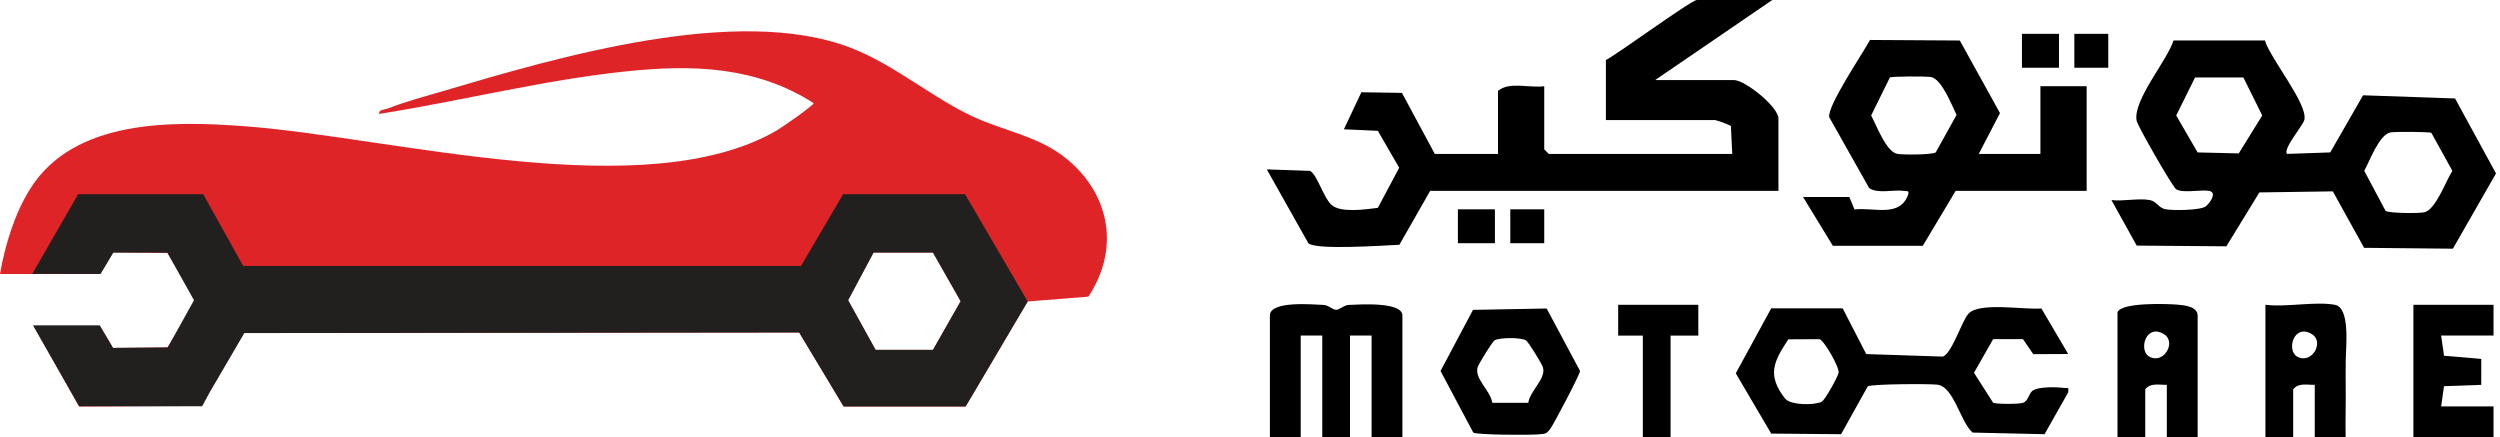 <svg width="406" height="71" viewBox="0 0 406 71" fill="none" xmlns="http://www.w3.org/2000/svg">
<path d="M173.458 25.988C168.893 22.129 163.231 21.364 157.996 18.929C151.233 15.779 145.286 10.514 138.144 7.76C119.788 0.685 90.591 9.279 72.08 14.754C69.117 15.629 65.793 16.509 62.945 17.634C62.414 17.839 61.453 17.779 61.573 18.499C74.983 16.384 88.398 12.949 101.923 11.564C112.575 10.469 122.837 10.799 132.137 16.749C132.137 17.129 126.961 20.714 126.1 21.214C104.756 33.538 63.951 22.334 39.789 20.504C27.956 19.609 12.023 19.339 4.91 30.653C2.373 34.683 0.811 39.822 0 44.497H16.268L18.335 41.017L18.355 40.982L21.614 41.017L27.165 41.077H27.2L31.87 48.747L27.2 56.421H27.165L21.614 56.481L18.355 56.516L18.335 56.481L16.268 52.996H5.506L12.819 65.966L12.849 66.02L23.771 65.966L32.706 65.921L33.988 63.726L39.624 54.081L129.794 53.991L129.829 54.051L136.982 65.966L137.007 66.005H156.824L166.895 48.957L176.746 48.177C181.792 40.592 180.37 31.833 173.458 25.988ZM156.013 48.917L151.518 56.816H142.193L137.698 48.747L141.863 41.017H151.518L151.568 41.107L156.013 48.917Z" fill="#DF2428"/>
<path d="M287.82 0L268.799 12.999H281.563C283.43 12.999 288.821 17.379 288.821 19.249V30.998H232.258L227.257 39.752C224.75 39.857 213.757 40.647 212.481 39.507L205.729 27.508L212.741 27.748C213.883 28.298 214.974 32.168 216.225 33.268C217.752 34.613 221.671 34.008 223.759 33.758L227.232 27.243L223.759 21.244L218.247 20.998L221.086 14.984L227.678 15.084L233.014 25.003H243.275V14.754C245.157 13.199 248.411 14.334 250.784 14.004V24.253L251.534 25.003H281.318L281.097 20.474C280.972 20.304 278.755 19.504 278.564 19.504H260.795V9.754C262.767 8.724 274.675 0.005 275.561 0.005H287.825L287.82 0Z" fill="black"/>
<path d="M367.829 6.58C368.66 9.494 374.917 17.004 374.216 19.504C373.961 20.414 370.672 24.278 371.418 24.993L378.431 24.753L383.762 15.474L398.703 15.989L405.351 28.168L398.348 40.387L383.932 40.247L378.851 31.078L366.923 31.248L361.562 40.002L347.001 39.887L342.896 32.493C344.809 32.728 347.346 32.143 349.143 32.493C350.255 32.708 350.55 33.763 351.661 33.978C352.858 34.213 357.302 34.173 358.198 33.523C358.784 33.098 360.231 31.193 358.669 30.983C357.212 30.788 354.534 31.408 353.408 30.733C352.858 30.403 347.166 20.509 346.991 19.614C346.34 16.299 351.916 9.919 352.983 6.57H367.839L367.829 6.58ZM364.325 12.579H356.477L353.418 18.754L356.892 24.753L363.574 24.913L367.389 18.754L364.325 12.579ZM394.859 21.578C394.564 21.393 388.933 21.363 388.192 21.509C386.39 21.854 384.833 26.143 383.957 27.743L387.421 34.253C388.067 34.648 392.742 34.663 393.673 34.483C395.545 34.128 397.212 29.358 398.263 27.743L394.854 21.573L394.859 21.578Z" fill="black"/>
<path d="M300.334 31.998L301.17 34.018C304.293 33.638 308.428 35.343 309.839 31.738C310.18 30.873 309.624 31.063 309.103 30.993C307.437 30.773 304.889 31.513 303.547 30.533L297.065 19.034C296.725 17.214 302.541 8.634 303.687 6.489L318.274 6.58L324.796 18.364L321.352 24.998H331.363V13.999H338.871V30.998H317.598L312.262 39.917H297.656L292.82 31.998H300.329H300.334ZM306.921 12.579L303.873 18.749C304.754 20.373 306.305 24.643 308.107 24.983C309.043 25.163 313.719 25.148 314.359 24.753L317.748 18.664C316.937 17.034 315.36 12.849 313.588 12.509C312.848 12.369 307.211 12.394 306.921 12.579Z" fill="black"/>
<path d="M299.252 50.077L303.076 57.501L315.515 57.911C316.967 57.416 318.533 52.321 319.62 51.011C321.306 48.972 328.69 50.346 331.523 50.092L335.873 57.491L330.201 57.516L328.534 55.076H323.689L320.576 60.536L323.689 65.415C324.365 65.645 327.854 65.645 328.534 65.415C329.39 65.12 329.505 63.891 330.076 63.456C330.972 62.781 333.925 62.831 335.132 62.996C335.823 63.091 335.998 62.716 335.868 63.736L332.033 70.515L320.35 70.25C318.323 68.475 317.322 62.796 314.624 62.471C313.272 62.306 303.962 62.356 303.326 62.741L298.992 70.515L287.644 70.415L281.893 60.626L287.644 50.077H299.247H299.252ZM290.422 55.101C288.034 58.726 286.933 60.906 289.871 64.695C290.757 65.84 294.612 65.835 295.828 65.25C296.399 64.975 298.471 61.171 298.591 60.536C298.751 59.691 296.289 55.351 295.493 55.081L290.422 55.106V55.101Z" fill="black"/>
<path d="M227.752 70.995H222.747V54.496H219.243V70.995H214.738V54.496H211.234V70.995H206.229V51.246C206.229 48.791 213.231 49.452 214.963 49.522C215.724 49.551 216.445 50.311 216.99 50.311C217.536 50.311 218.257 49.551 219.018 49.522C220.64 49.456 227.752 48.941 227.752 51.246V70.995Z" fill="black"/>
<path d="M251.178 50.102L256.6 60.246C256.6 60.776 252.295 68.965 251.729 69.695C251.123 70.475 250.983 70.42 250.057 70.525C248.721 70.68 239.906 70.645 239.26 70.25L233.944 60.246L239.215 50.322L251.173 50.102H251.178ZM248.195 65.415C248.465 63.411 251.254 61.406 250.528 59.536C250.303 58.956 248.185 55.441 247.775 55.246C246.839 54.796 243.7 54.796 242.764 55.246C242.354 55.441 240.236 58.956 240.011 59.536C239.285 61.406 242.073 63.411 242.344 65.415H248.19H248.195Z" fill="black"/>
<path d="M343.882 50.746C344.392 49.062 351.956 49.332 353.663 49.477C354.744 49.567 356.896 49.782 356.896 51.246V70.995H351.891V62.496C350.674 62.531 349.198 62.116 348.387 63.246V70.995H343.882V50.746ZM348.993 57.886C351.37 59.286 353.548 55.516 351.395 54.246C348.457 52.506 347.296 56.886 348.993 57.886Z" fill="black"/>
<path d="M379.171 49.496C381.668 49.951 380.993 56.096 380.953 58.276C380.923 59.996 380.923 60.956 380.943 62.736C380.973 65.49 380.883 68.255 380.928 71H375.917V62.495C374.701 62.531 373.224 62.116 372.413 63.245V70.995H367.908V49.496C371.282 49.921 375.982 48.916 379.171 49.496ZM373.019 57.886C375.397 59.286 377.574 55.516 375.422 54.246C372.483 52.506 371.322 56.886 373.019 57.886Z" fill="black"/>
<path d="M404.95 49.496V54.496H396.441L396.911 57.776L402.958 58.286L402.953 62.5L396.911 62.715L396.441 65.995H404.95V70.995H391.936V49.496H404.95Z" fill="black"/>
<path d="M275.806 49.496L275.811 54.501L271.301 54.496V70.995H266.796V54.496L262.792 54.501V49.496H275.806Z" fill="black"/>
<path d="M334.376 5.495H328.364V10.999H334.376V5.495Z" fill="black"/>
<path d="M242.774 33.993H236.763V39.497H242.774V33.993Z" fill="black"/>
<path d="M342.385 5.495H336.874V10.999H342.385V5.495Z" fill="black"/>
<path d="M250.784 33.993H245.272V39.497H250.784V33.993Z" fill="black"/>
<path d="M156.724 31.543H136.912L130.084 43.192H39.498L33.006 31.543H12.688L5.24 44.472L16.328 44.492L18.4 41.027H27.175L27.21 41.087L31.504 48.757L27.28 56.371L27.245 56.431L18.35 56.491L16.288 53.006L16.187 52.836H5.36L12.854 65.975H32.836L34.032 63.736L39.669 54.091L129.794 53.991L129.884 54.161L129.919 54.221L137.007 66.005H156.824L166.895 48.956L156.724 31.543ZM151.518 56.816H142.192L137.742 48.757L141.862 41.017H151.518L151.593 41.152L156.013 48.916L151.518 56.816Z" fill="#221F1F"/>
</svg>
